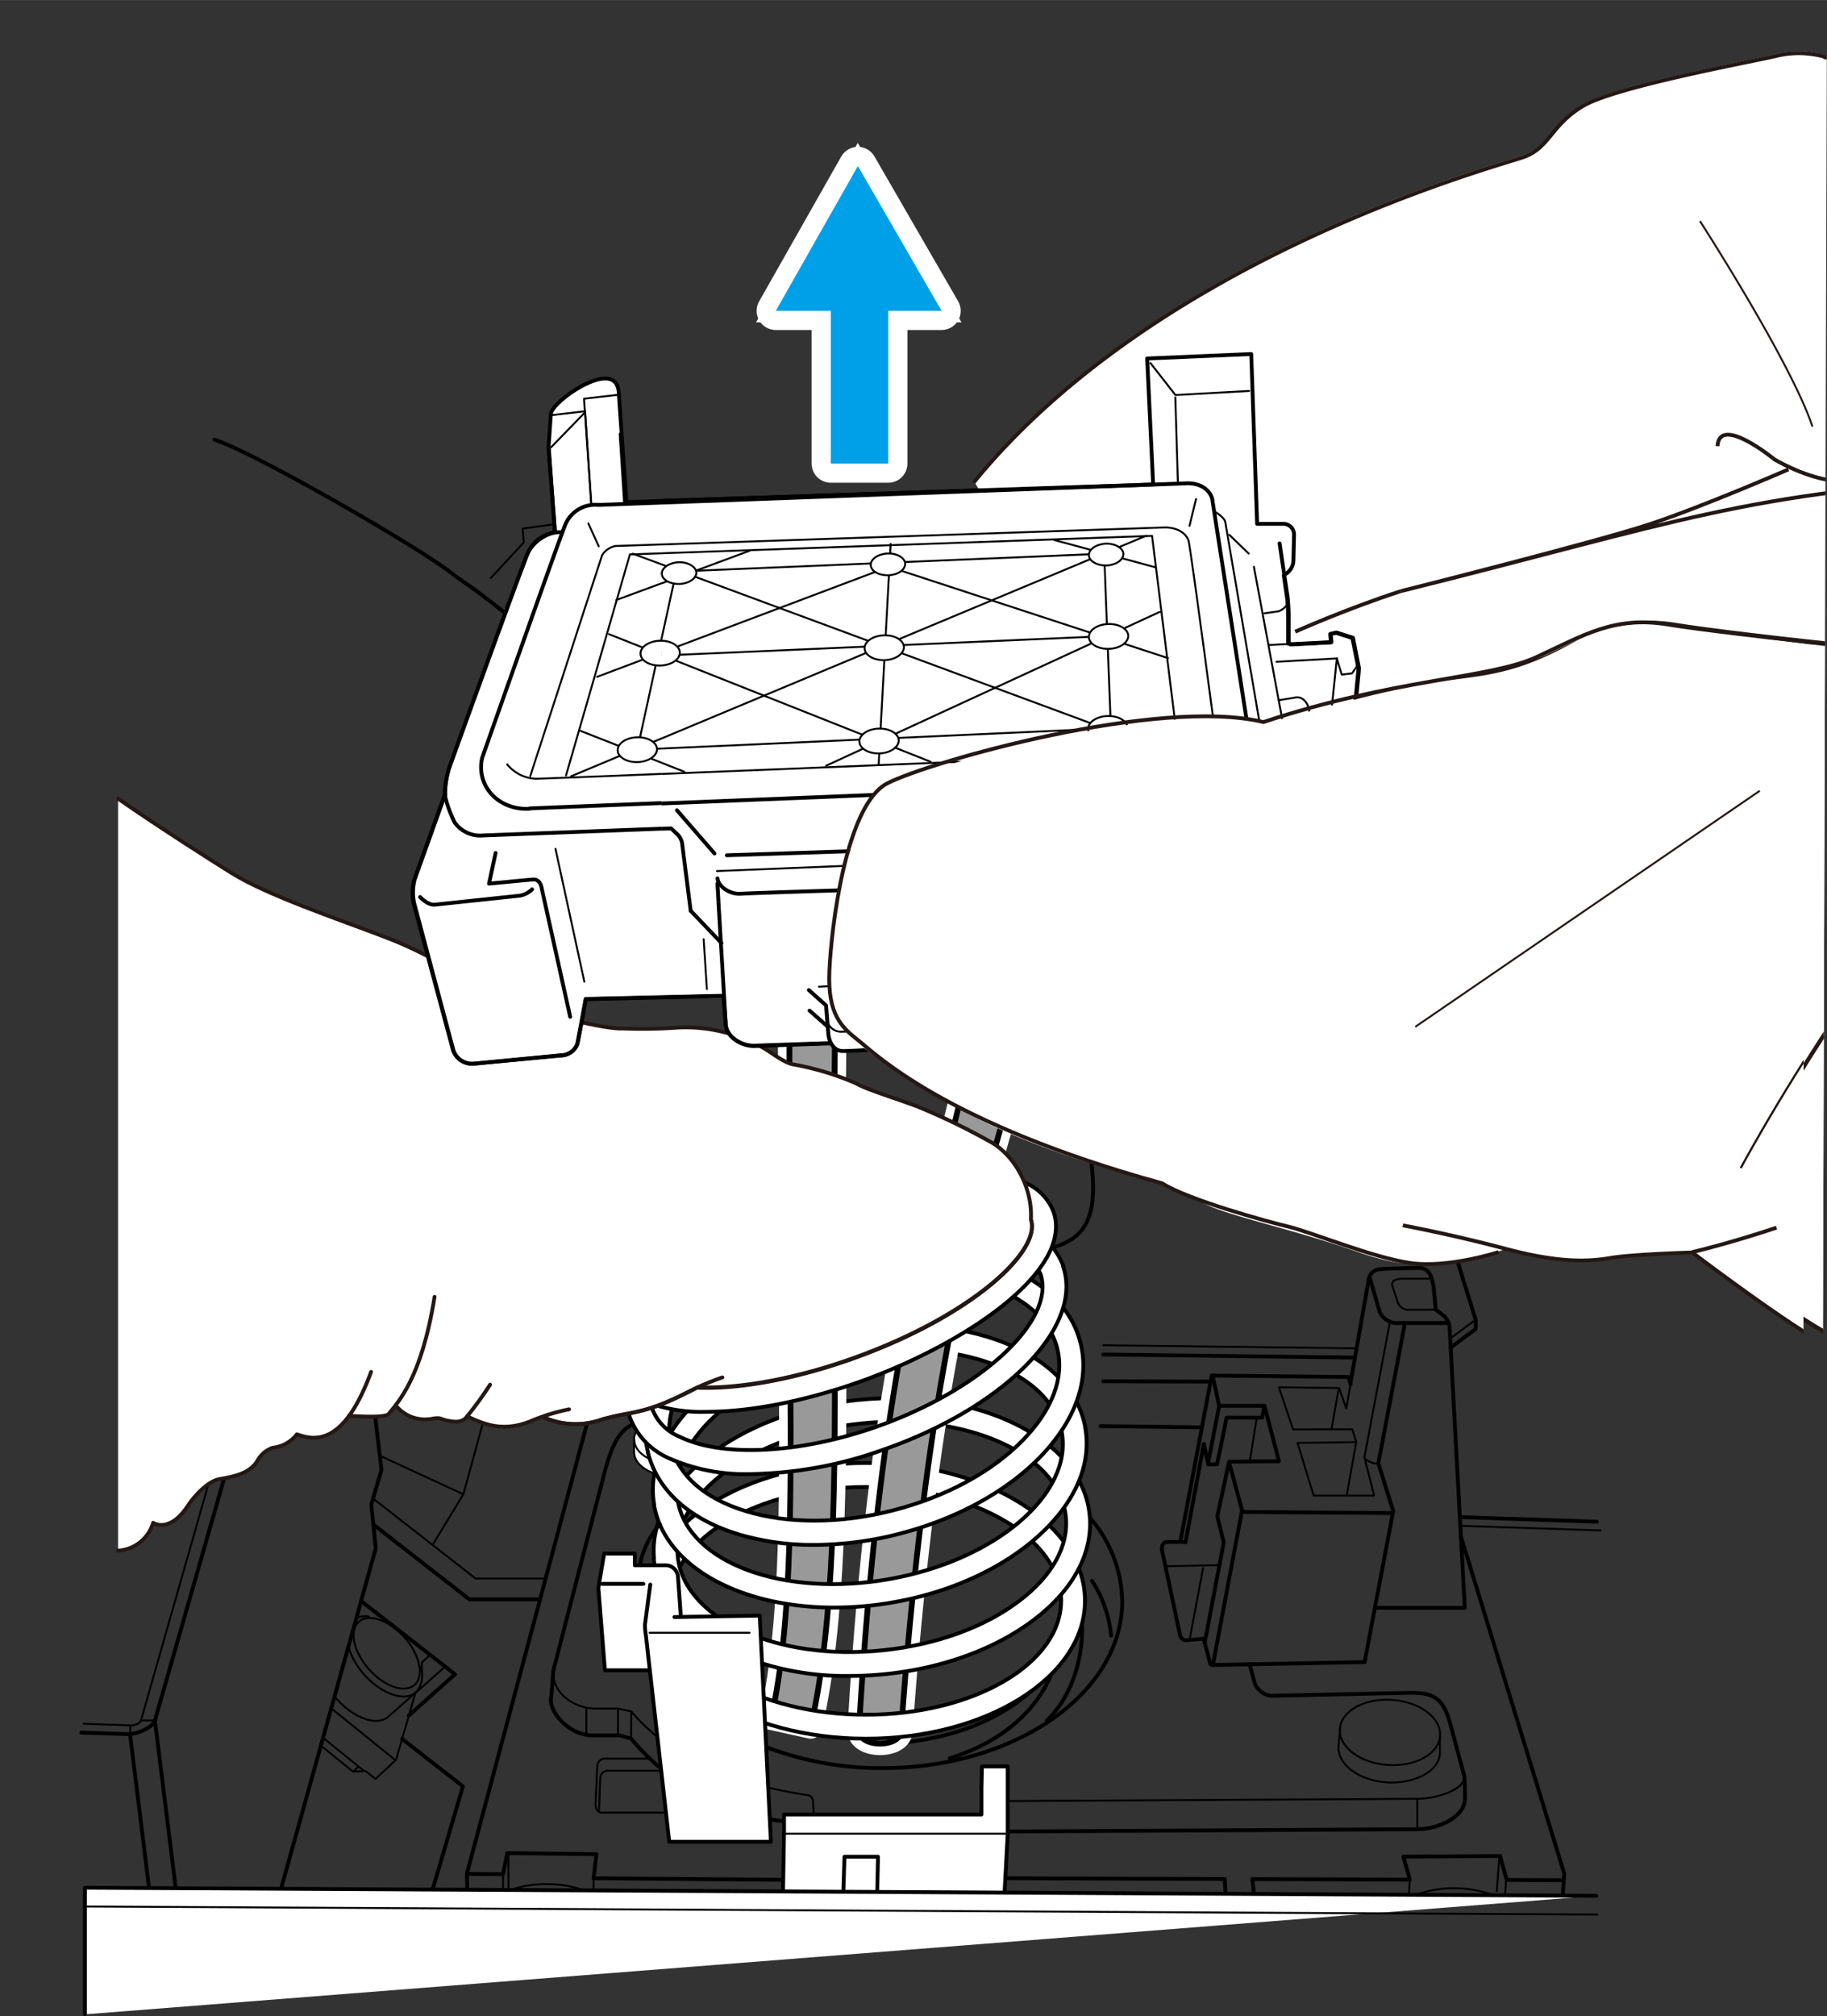 <svg xmlns="http://www.w3.org/2000/svg" xmlns:xlink="http://www.w3.org/1999/xlink" width="84.17mm" height="92.87mm" viewBox="0 0 238.59 263.24"><rect x="0" y="0" width="238.59" height="263.24" fill="#333333" stroke="none"/><defs><style>.cls-1,.cls-13,.cls-14,.cls-15,.cls-19,.cls-20,.cls-3,.cls-4,.cls-8{fill:none;}.cls-10,.cls-12,.cls-2,.cls-23,.cls-5,.cls-6,.cls-9{fill:#fff;}.cls-12,.cls-13,.cls-14,.cls-16,.cls-2,.cls-3,.cls-4,.cls-7,.cls-8{stroke:#000;}.cls-10,.cls-12,.cls-13,.cls-15,.cls-16,.cls-2,.cls-3,.cls-4,.cls-6,.cls-7,.cls-8{stroke-linecap:round;stroke-linejoin:round;}.cls-14,.cls-16,.cls-2,.cls-20,.cls-23,.cls-3{stroke-width:0.25px;}.cls-15,.cls-4{stroke-width:0.5px;}.cls-10,.cls-6,.cls-9{stroke:#fff;}.cls-6,.cls-9{stroke-width:3px;}.cls-7{fill:#999;}.cls-7,.cls-8{stroke-width:0.75px;}.cls-14,.cls-19,.cls-20,.cls-23,.cls-9{stroke-miterlimit:10;}.cls-10{stroke-width:5px;}.cls-11{fill:#00a0e9;}.cls-12,.cls-13,.cls-19{stroke-width:0.5px;}.cls-15,.cls-19,.cls-20,.cls-23{stroke:#231815;}.cls-16{fill:#ccc;}.cls-17{clip-path:url(#clip-path);}.cls-18{clip-path:url(#clip-path-2);}.cls-21{clip-path:url(#clip-path-3);}.cls-22{clip-path:url(#clip-path-4);}</style><clipPath id="clip-path"><rect class="cls-1" x="133.9" y="34.98" width="53.62" height="49.53"/></clipPath><clipPath id="clip-path-2"><polygon class="cls-1" points="237.82 249.21 0 249.21 0.77 0 238.59 0 237.82 249.21"/></clipPath><clipPath id="clip-path-3"><rect class="cls-1" x="86.38" y="40.64" width="101.62" height="77.11"/></clipPath><clipPath id="clip-path-4"><rect class="cls-1" x="106.64" y="66.06" width="128.88" height="182.3"/></clipPath></defs><g id="レイヤー_1" data-name="レイヤー 1"><path class="cls-2" d="M86.13,192.54c-1.94-.41-3.34-1.6-3.33-3l0-1.63c0-1.15,1-2.15,2.46-2.66"/><path class="cls-3" d="M85.59,190.77c-1.64-.51-2.77-1.59-2.76-2.84"/><path class="cls-4" d="M109.75,104.45a14.85,14.85,0,0,0-5.94-3.42,21.6,21.6,0,0,1-6.17-2.86c-1.76-1-13.53-7.7-17.61-9.57"/><path class="cls-4" d="M74.2,88.71s2.75,1.32,5,5.83a32,32,0,0,0,5.4,7.71"/><path class="cls-4" d="M28,57.39c5.38,1.77,26.39,13.87,31,17.45,2.64,2.06,3.51,2,14.94,12,1.55,1.36,2.23,5.31,5.68,8.55,3.22,3,5.79,1.69,9.35,5.61,2.09,2.32,10.57,10.13,11.34,10.79s7.49,4.62,10.13,8.26,8.14,10.45,9,12.1a61.34,61.34,0,0,1,5.28,13.21"/><path class="cls-4" d="M67.92,130.86A20,20,0,0,1,79.81,121a56.66,56.66,0,0,1,12.66-2.2"/><path class="cls-4" d="M136.5,163.12c4.51-1,6.72-3.2,6.17-9.91s-3.86-13.76-8-21.13-4.62-8.26-7.37-11.78-5.4-8.37-7.82-10.24-4.4-3.74-5.83-4.84-1.32-.77-4.08-.77-4.84,1-8.25.22"/><path class="cls-4" d="M115.57,115.54c2.89,1.42,8.24,4.23,9.92,6.41,1.88,2.42,5.4,4.73,9.69,11.22"/><path class="cls-4" d="M141.15,210.71c.5,2.53.13,9.49-4.43,13.92"/><path class="cls-4" d="M138.17,215.32c-.43,3.7-3.55,10.91-14.14,14.24"/><path class="cls-4" d="M113,227.77c9.8-.06,17.25-2.64,22.73-7.94"/><path class="cls-4" d="M142.6,206.38a15.75,15.75,0,0,1,2.5,7.17"/><path class="cls-5" d="M140.13,210.57a1.56,1.56,0,0,1-1.56-1.56c0-8.19-11.43-14.86-25.47-14.86S87.63,200.82,87.63,209a1.56,1.56,0,0,1-3.12,0c0-9.91,12.82-18,28.59-18s28.59,8.07,28.59,18A1.56,1.56,0,0,1,140.13,210.57Z"/><path class="cls-4" d="M84.51,209c0-9.91,12.82-18,28.59-18s28.59,8.07,28.59,18"/><path class="cls-4" d="M138.57,209c0-8.19-11.43-14.86-25.47-14.86S87.63,200.82,87.63,209"/><path class="cls-5" d="M87,205a1.56,1.56,0,0,1-1.55-1.4c-1-9.87,10.89-19.22,26.57-20.85s29.27,5.07,30.3,14.93a1.56,1.56,0,0,1-3.1.32c-.85-8.15-12.91-13.6-26.87-12.14s-24.64,9.26-23.8,17.42A1.56,1.56,0,0,1,87.13,205Z"/><path class="cls-4" d="M85.42,203.63c-1-9.87,10.89-19.22,26.57-20.85s29.27,5.07,30.3,14.93"/><path class="cls-4" d="M139.19,198c-.85-8.15-12.91-13.6-26.87-12.14s-24.64,9.26-23.8,17.42"/><path class="cls-5" d="M87,197.8a1.57,1.57,0,0,1-1.54-1.29c-1.74-9.76,9.46-20,25-22.74,7.38-1.32,14.66-.81,20.5,1.45,6.1,2.36,9.93,6.34,10.81,11.22a1.56,1.56,0,0,1-3.08.55c-.67-3.77-3.82-6.91-8.86-8.86-5.31-2-12-2.51-18.82-1.29-13.83,2.47-23.9,11-22.45,19.12a1.56,1.56,0,0,1-1.27,1.81Z"/><path class="cls-4" d="M85.44,196.51c-1.74-9.76,9.46-20,25-22.74,7.38-1.32,14.66-.81,20.5,1.45,6.1,2.36,9.93,6.34,10.81,11.22"/><path class="cls-4" d="M138.65,187c-.67-3.77-3.82-6.91-8.86-8.86-5.31-2-12-2.51-18.82-1.29-13.83,2.47-23.9,11-22.45,19.12"/><path class="cls-5" d="M86.15,190.86a1.57,1.57,0,0,1-1.51-1.17c-1.25-4.89.63-10.2,5.29-15,4.46-4.56,11-8.11,18.4-10s14.85-1.91,20.94,0c6.37,1.94,10.57,5.7,11.82,10.58a1.56,1.56,0,0,1-3,.78c-1-3.79-4.41-6.77-9.7-8.38-5.55-1.69-12.4-1.66-19.26.1s-12.88,5-16.94,9.15c-3.87,4-5.46,8.22-4.49,12a1.56,1.56,0,0,1-1.13,1.9A1.74,1.74,0,0,1,86.15,190.86Z"/><path class="cls-4" d="M84.64,189.69c-1.25-4.89.63-10.2,5.29-15,4.46-4.56,11-8.11,18.4-10s14.85-1.91,20.94,0c6.37,1.94,10.57,5.7,11.82,10.58"/><path class="cls-4" d="M138.06,176c-1-3.79-4.41-6.77-9.7-8.38-5.55-1.69-12.4-1.66-19.26.1s-12.88,5-16.94,9.15c-3.87,4-5.46,8.22-4.49,12"/><path class="cls-5" d="M83.72,186.07A1.56,1.56,0,0,1,82.24,185c-2.67-7.9,7.66-18.41,23.52-23.91,10.89-3.79,21.6-4.22,28-1.11a9.56,9.56,0,0,1,5.13,5.38,1.56,1.56,0,0,1-3,1,6.41,6.41,0,0,0-3.55-3.58c-5.53-2.71-15.56-2.22-25.54,1.25C93,168.82,83.15,178,85.2,184a1.57,1.57,0,0,1-1,2A1.49,1.49,0,0,1,83.72,186.07Z"/><path class="cls-4" d="M82.24,185c-2.67-7.9,7.66-18.41,23.52-23.91,10.89-3.79,21.6-4.22,28-1.11a9.56,9.56,0,0,1,5.13,5.38"/><path class="cls-4" d="M135.88,166.37a6.41,6.41,0,0,0-3.55-3.58c-5.53-2.71-15.56-2.22-25.54,1.25C93,168.82,83.15,178,85.2,184"/><path class="cls-5" d="M81.67,180.1a1.55,1.55,0,0,1-1.46-1c-2.69-7.45,10.63-16.87,24.52-21.94,11.91-4.35,23.33-5.42,29.1-2.73a6.75,6.75,0,0,1,3.72,3.73,1.56,1.56,0,0,1-2.94,1.06,3.74,3.74,0,0,0-2.1-2c-5-2.33-15.71-1.19-26.71,2.83C90.63,165.6,81.68,174,83.14,178a1.57,1.57,0,0,1-.94,2A1.6,1.6,0,0,1,81.67,180.1Z"/><path class="cls-4" d="M80.21,179.07c-2.69-7.45,10.63-16.87,24.52-21.94,11.91-4.35,23.33-5.42,29.1-2.73a6.75,6.75,0,0,1,3.72,3.73"/><path class="cls-4" d="M134.61,159.19a3.74,3.74,0,0,0-2.1-2c-5-2.33-15.71-1.19-26.71,2.83C90.63,165.6,81.68,174,83.14,178"/><path class="cls-6" d="M139.26,117.21l-1.76,7.6a22.07,22.07,0,0,0-1.32,3.41c-.22,1.1-2.2,7.48-6.06,21s-9.35,33.69-12.43,76.61c.11,2.42-5.64,2.42-5.51,0,2.79-49.34,10.35-70.44,12.22-78.15s5.53-21.65,5.53-21.65a39.09,39.09,0,0,1,.75-4.43c.44-1.65,1.87-6.5,1.87-6.5C132.67,114.67,139.32,116.55,139.26,117.21Z"/><path class="cls-6" d="M102.86,111.19c0-.38,1.56-.67,3.48-.64s3.46.35,3.46.73-.12,1.31-.19,7.71l-.39,3.15c-.08,6.11-.29,15.43-.29,31.3,0,6,0,11.6.06,16.88.15,23.93,0,41.23-3.11,55.18l-5.17-1.14c2.94-13.37,2.59-30.42,2.45-54,0-5.28-.07-10.9-.07-16.9,0-16,0-25.32.06-31.43l-.45-3.07c.07-6.39.15-7.59.16-7.75"/><path class="cls-7" d="M139.26,117.21l-1.76,7.6a22.07,22.07,0,0,0-1.32,3.41c-.22,1.1-2.2,7.48-6.06,21s-9.35,33.69-12.43,76.61c.11,2.42-5.64,2.42-5.51,0,2.79-49.34,10.35-70.44,12.22-78.15s5.53-21.65,5.53-21.65a39.09,39.09,0,0,1,.75-4.43c.44-1.65,1.87-6.5,1.87-6.5C132.67,114.67,139.32,116.55,139.26,117.21Z"/><path class="cls-7" d="M102.86,111.19c0-.38,1.56-.67,3.48-.64s3.46.35,3.46.73-.12,1.31-.19,7.71l-.39,3.15c-.08,6.11-.29,15.43-.29,31.3,0,6,0,11.6.06,16.88.15,23.93,0,41.23-3.11,55.18l-5.17-1.14c2.94-13.37,2.59-30.42,2.45-54,0-5.28-.07-10.9-.07-16.9,0-16,0-25.32.06-31.43l-.45-3.07c.07-6.39.15-7.59.16-7.75"/><path class="cls-8" d="M109,111.27c0,.29-1.17.5-2.6.48s-2.6-.26-2.6-.54"/><path class="cls-5" d="M138.57,209c0,8.2-11.43,14.87-25.47,14.87S87.63,217.21,87.63,209H84.51c0,9.92,12.82,18,28.59,18s28.59-8.07,28.59-18Z"/><path class="cls-4" d="M87.63,209c0,8.2,11.43,14.87,25.47,14.87s25.47-6.67,25.47-14.87"/><path class="cls-5" d="M88.52,203.3c.4,3.81,3.31,7.18,8.2,9.49,5.14,2.44,11.78,3.39,18.67,2.66s13.2-3,17.73-6.45c4.31-3.27,6.46-7.17,6.07-11l3.1-.32c.51,4.93-2.07,9.82-7.28,13.77-5,3.79-11.83,6.3-19.29,7.08-1.61.16-3.21.25-4.78.25a36.72,36.72,0,0,1-15.56-3.2c-5.91-2.8-9.45-7.05-10-12"/><path class="cls-4" d="M88.52,203.3c.4,3.81,3.31,7.18,8.2,9.49,5.14,2.44,11.78,3.39,18.67,2.66s13.2-3,17.73-6.45c4.31-3.27,6.46-7.17,6.07-11"/><path class="cls-4" d="M142.29,197.71c.51,4.93-2.07,9.82-7.28,13.77-5,3.79-11.83,6.3-19.29,7.08-1.61.16-3.21.25-4.78.25a36.72,36.72,0,0,1-15.56-3.2c-5.91-2.8-9.45-7.05-10-12"/><path class="cls-5" d="M88.52,196c1.44,8.07,13.86,12.62,27.69,10.15S140.1,195.05,138.66,187l3.07-.55c1.75,9.75-9.46,20-25,22.74a44.18,44.18,0,0,1-7.81.7c-12.17,0-22.06-5.28-23.51-13.37"/><path class="cls-4" d="M88.52,196c1.44,8.07,13.86,12.62,27.69,10.15S140.1,195.05,138.66,187"/><path class="cls-4" d="M141.73,186.44c1.75,9.75-9.46,20-25,22.74a44.18,44.18,0,0,1-7.81.7c-12.17,0-22.06-5.28-23.51-13.37"/><path class="cls-5" d="M87.67,188.91c1,3.79,4.41,6.76,9.69,8.37,5.56,1.7,12.41,1.67,19.27-.09s12.88-5,16.94-9.16c3.86-3.95,5.46-8.21,4.49-12l3-.78c1.25,4.89-.63,10.2-5.29,15-4.46,4.55-11,8.1-18.4,10a44.76,44.76,0,0,1-11.07,1.44,34,34,0,0,1-9.88-1.38c-6.37-1.94-10.56-5.7-11.81-10.59"/><path class="cls-4" d="M87.67,188.91c1,3.79,4.41,6.76,9.69,8.37,5.56,1.7,12.41,1.67,19.27-.09s12.88-5,16.94-9.16c3.86-3.95,5.46-8.21,4.49-12"/><path class="cls-4" d="M141.09,175.26c1.25,4.89-.63,10.2-5.29,15-4.46,4.55-11,8.1-18.4,10a44.76,44.76,0,0,1-11.07,1.44,34,34,0,0,1-9.88-1.38c-6.37-1.94-10.56-5.7-11.81-10.59"/><path class="cls-5" d="M138.84,165.37l-3,1c2.05,6-7.84,15.19-21.58,20-10,3.47-20,4-25.56,1.24A6.38,6.38,0,0,1,85.2,184l-3,1a9.52,9.52,0,0,0,5.13,5.38,24.63,24.63,0,0,0,10.68,2.06,53.55,53.55,0,0,0,17.27-3.17C131.18,183.77,141.51,173.27,138.84,165.37Z"/><path class="cls-4" d="M138.84,165.37c2.67,7.9-7.66,18.4-23.52,23.91a53.55,53.55,0,0,1-17.27,3.17,24.63,24.63,0,0,1-10.68-2.06A9.52,9.52,0,0,1,82.24,185"/><path class="cls-4" d="M85.2,184a6.38,6.38,0,0,0,3.54,3.57c5.54,2.72,15.57,2.23,25.56-1.24,13.74-4.78,23.63-13.92,21.58-20"/><path class="cls-5" d="M137.55,158.13l-2.94,1.06c1.46,4.05-7.49,12.41-22.66,17.95-11,4-21.73,5.16-26.71,2.83a3.74,3.74,0,0,1-2.1-2l-2.94,1.06a6.75,6.75,0,0,0,3.72,3.73,20.21,20.21,0,0,0,8.38,1.47c5.84,0,13.18-1.44,20.72-4.19C126.92,175,140.24,165.58,137.55,158.13Z"/><path class="cls-4" d="M83.14,178a3.74,3.74,0,0,0,2.1,2c5,2.33,15.72,1.19,26.71-2.83,15.17-5.54,24.12-13.9,22.66-17.95"/><path class="cls-4" d="M137.55,158.13c2.69,7.45-10.63,16.87-24.53,22-7.54,2.75-14.88,4.19-20.72,4.19a20.21,20.21,0,0,1-8.38-1.47,6.75,6.75,0,0,1-3.72-3.73"/><path class="cls-4" d="M141.69,209c0,9.92-12.83,18-28.59,18s-28.59-8.07-28.59-18"/><polygon class="cls-9" points="116 40.58 116 60.52 108.49 60.52 108.49 40.58 101.31 40.58 112.03 21.67 122.96 40.58 116 40.58"/><polygon class="cls-10" points="116 40.58 116 60.52 108.49 60.52 108.49 40.58 101.31 40.58 112.03 21.67 122.96 40.58 116 40.58"/><polygon class="cls-11" points="116 40.58 116 60.52 108.49 60.52 108.49 40.58 101.31 40.58 112.03 21.67 122.96 40.58 116 40.58"/><polyline class="cls-3" points="72.71 68.4 68.24 69.01 68.41 70.8 64.11 75.45"/><path class="cls-12" d="M88.92,211.12l-.38-5.24A1.63,1.63,0,0,0,87,204.36h-4.1v-1.53h-4l-.76,4.48L79,218.07h5.62"/><line class="cls-13" x1="84.02" y1="206.79" x2="78.64" y2="206.79"/><path class="cls-3" d="M100.69,237.36a3.78,3.78,0,0,0,1.38.38"/><path class="cls-3" d="M187.28,171a4.25,4.25,0,0,0-.69,0h-2.47a1.51,1.51,0,0,1-1.66-1.21s-.49-1.42-.63-1.91c-.19-.65.39-.94,1.48-.94h3.25"/><path class="cls-13" d="M179.83,209.91h11.46l-2-36.77a2.89,2.89,0,0,0-.63-1.27l-1-.76-.22-.14"/><path class="cls-13" d="M178.86,166.73l1.32,4.57a2.55,2.55,0,0,0,2.54,1.43h6.48"/><polyline class="cls-13" points="158.39 179.74 159.17 183.38 159.22 183.54 165.13 183.54 167.02 190.78 160.51 190.83 158.97 197.97 159.81 201.38 157.32 214.51"/><line class="cls-3" x1="164.11" y1="185.19" x2="163.24" y2="190.62"/><path class="cls-13" d="M154.14,201.27l4.1-21.68,17.84.19.29.93,0-.22,2.37-13.44a1.55,1.55,0,0,1,1.52-1.34c.59-.12,5-.17,5-.17a1.72,1.72,0,0,1,1.15.38,2.37,2.37,0,0,1,.52.91,8.61,8.61,0,0,1,.29,1.23l.28,2.91"/><line class="cls-13" x1="160.55" y1="191.05" x2="162.2" y2="197.19"/><polyline class="cls-13" points="158.39 217.41 162.2 197.19 162.44 197.4 181.64 197.54"/><line class="cls-3" x1="178.18" y1="190.26" x2="181.48" y2="172.75"/><path class="cls-13" d="M190.79,200.63l13.49,44c0,.06-.21,3-.21,3"/><line class="cls-3" x1="110.13" y1="252.99" x2="114.26" y2="252.99"/><line class="cls-13" x1="196.86" y1="245.45" x2="204.16" y2="245.48"/><line class="cls-13" x1="157.93" y1="180.38" x2="144.08" y2="180.34"/><path class="cls-3" d="M86.89,236.65H78.5c-.34,0-.73-.42-.73-1.06l.23-5.1s.13-.83.89-.89h6"/><path class="cls-13" d="M142.37,198.19a17,17,0,0,1,4.18,10.88c0,12-14,21.77-31.29,21.77a42.36,42.36,0,0,1-15.21-2.74"/><polyline class="cls-13" points="157.75 191.17 158.94 191.17 160.19 185.08 164.83 185.09 165.13 183.54"/><polyline class="cls-13" points="154.82 201.36 157.21 188.52 157.76 191.05 159.22 183.54"/><line class="cls-3" x1="152.31" y1="204.48" x2="158.93" y2="204.35"/><line class="cls-3" x1="157.11" y1="204.73" x2="155.34" y2="214.14"/><polyline class="cls-3" points="178.18 190.26 179.45 195.26 171.55 195.26 169.45 188.39 177.12 188.28 176.59 186.61 168.86 186.62 167.02 181.12 174.88 181.22 175.81 183.9 175.81 183.9 176.41 180.49"/><path class="cls-3" d="M180,191.05c-.35.19-1.84-.4-1.84-.79"/><path class="cls-13" d="M183.39,173.14,180,191.05l1.94,6.23L178.21,217l-19.82.38-.32-.09-.89-3.34-2.1.18c-.69.1-1-.39-1.05-1l-2.28-10.72c-.05-.32,0-1,.56-1.09h2.51"/><line class="cls-3" x1="173.91" y1="186.43" x2="174.79" y2="181.47"/><line class="cls-3" x1="175.87" y1="195.26" x2="177.1" y2="188.31"/><line class="cls-3" x1="196.7" y1="245.22" x2="196.57" y2="247.18"/><polyline class="cls-13" points="184.11 245.41 183.28 242.4 195.9 242.32 196.7 245.22"/><line class="cls-3" x1="184" y1="247.16" x2="184.11" y2="245.41"/><line class="cls-3" x1="65.69" y1="244.82" x2="65.69" y2="246.57"/><polyline class="cls-13" points="61.01 244.65 65.69 244.69 66.25 241.94 77.89 242.08 77.52 245.22 102.27 245.43"/><line class="cls-3" x1="77.51" y1="246.71" x2="77.51" y2="245.22"/><path class="cls-14" d="M65.33,247.29A14,14,0,0,1,71.87,246a12.65,12.65,0,0,1,8.75,3.6"/><path class="cls-14" d="M184.54,247.54a14,14,0,0,1,5.91-1,14.81,14.81,0,0,1,4.51.87"/><line class="cls-3" x1="66.4" y1="241.97" x2="66.4" y2="246.71"/><line class="cls-3" x1="195.8" y1="242.4" x2="195.47" y2="246.9"/><path class="cls-13" d="M16.33,141.33H40.94c.92,0,3,1.35,3.17,2.56l5.71,48-1.33,4.53.58,5.73L36,249.12"/><path class="cls-13" d="M40.28,157.24v.69l-.87,2.88-.07-3L20.23,224.62c-.27.95-2.41,1.79-3.36,1.79l-6.26-.21"/><path class="cls-3" d="M16.33,154.62l20.8.24c.81,0,3.15,1.82,3.15,2.38"/><path class="cls-3" d="M10.93,225.05l6.27.22c.38,0,1.09-.28,1.21-.65l19.06-66.78h.94v-.62c0-.25-1-.83-1.28-.84l-19.07-.1"/><line class="cls-3" x1="20.23" y1="224.62" x2="18.41" y2="224.62"/><line class="cls-13" x1="23.06" y1="247.43" x2="20.23" y2="224.62"/><line class="cls-3" x1="16.98" y1="226.41" x2="17.04" y2="225.26"/><line class="cls-13" x1="19.75" y1="248.78" x2="16.98" y2="226.41"/><line class="cls-13" x1="44.09" y1="144.07" x2="40.28" y2="157.6"/><ellipse class="cls-3" cx="50.5" cy="215.85" rx="3.12" ry="5.5" transform="translate(-130.17 87.4) rotate(-41.42)"/><path class="cls-3" d="M54.91,217.59a3.25,3.25,0,0,1-.59,3.35c-1.47,1.29-4.5.24-6.79-2.34a9.69,9.69,0,0,1-2-3.51"/><path class="cls-3" d="M46.63,211.21a3,3,0,0,1,1.49-.17"/><path class="cls-3" d="M43.75,221.57a1.71,1.71,0,0,0,.18.2c2.28,2.59,5.32,3.64,6.79,2.35l3.6-3.18"/><polyline class="cls-3" points="54.19 221.22 51.72 229.76 49.04 232.25 47.73 231.23 46.09 231.29 41.91 227.91"/><line class="cls-3" x1="51.56" y1="229.75" x2="43.34" y2="223.1"/><line class="cls-3" x1="47.45" y1="231.14" x2="42.26" y2="226.94"/><line class="cls-3" x1="46.73" y1="230.71" x2="46.17" y2="231.27"/><polyline class="cls-13" points="70.53 208.81 61.29 208.81 48.75 199.03"/><polyline class="cls-3" points="70.93 206.09 62.11 206.09 48.75 195.67"/><polyline class="cls-13" points="53.39 223.98 59.42 218.59 47.16 209.03"/><line class="cls-3" x1="54.32" y1="220.98" x2="58.13" y2="217.58"/><polyline class="cls-3" points="56.18 216.06 55.1 217.03 55.1 218.13"/><polyline class="cls-13" points="56.53 246.57 60.45 233.23 52.51 227.03"/><polyline class="cls-3" points="65.77 175.89 60.51 195.09 56.49 201.71"/><line class="cls-3" x1="60.51" y1="195.09" x2="49.6" y2="190.05"/><line class="cls-3" x1="51.42" y1="168.53" x2="48.37" y2="179.65"/><path class="cls-3" d="M52.71,169.11l-1.29-.58c-.26-4.23-3-12.47-6.34-16.45"/><line class="cls-13" x1="190.72" y1="198.07" x2="208.54" y2="198.67"/><line class="cls-3" x1="190.72" y1="199.21" x2="209.03" y2="199.81"/><polyline class="cls-13" points="189.47 175.91 192.71 173.51 192.71 172.29"/><line class="cls-13" x1="144.08" y1="176.84" x2="176.98" y2="177.24"/><line class="cls-13" x1="192.71" y1="172.29" x2="187.51" y2="155.6"/><line class="cls-3" x1="189.47" y1="174.7" x2="192.71" y2="172.29"/><line class="cls-3" x1="144.08" y1="175.63" x2="176.98" y2="176.03"/><polyline class="cls-3" points="52.81 173.39 55.05 174.54 83.08 174.88"/><polyline class="cls-13" points="53.33 171.12 52.71 173.33 52.71 174.55 55.05 175.75 83.08 176.1"/><path class="cls-3" d="M78.24,236.4l.15-4.34a1,1,0,0,1,.88-.88h7"/><line class="cls-3" x1="145.43" y1="66.96" x2="146.05" y2="78.23"/><path class="cls-13" d="M155.65,66.6l.9,16.78,3.53-.09a1.39,1.39,0,0,1,1.33,1.33v3.43a2.15,2.15,0,0,1-1,1.81"/><line class="cls-13" x1="142.84" y1="78.33" x2="142.08" y2="67.51"/><line class="cls-3" x1="38.41" y1="157.84" x2="39.34" y2="157.84"/><polyline class="cls-3" points="37.13 156.38 37.13 154.86 40.94 141.33"/><line class="cls-3" x1="38.41" y1="157.22" x2="40.28" y2="157.22"/><line class="cls-3" x1="40.28" y1="157.93" x2="39.43" y2="157.93"/><polyline class="cls-13" points="86.42 182.84 82 182.75 82.61 179.71 82.59 179.59 78.33 179.59 60.98 244.59 61.02 246.71"/><line class="cls-3" x1="55.02" y1="174.55" x2="55.02" y2="175.68"/><path class="cls-13" d="M83.59,204.19A11.43,11.43,0,0,1,86.18,199"/><path class="cls-5" d="M134.63,159.26c.24-4.34-2.3-8.69-5.62-10.35a85.59,85.59,0,0,0-9.13-4.4c-3.52-1.32-6.61-2.2-8.15-3.08a37.21,37.21,0,0,0-8-2.42c-1.54-.22-3.41-2-4.74-2.53a20.38,20.38,0,0,0-10.34-2.31,65.59,65.59,0,0,1-7.71.11c-3-.11-10.78-2.1-15.19-4.08s-8.69-5.28-15.3-7.81S34.9,116.88,30.28,114c-2.14-1.32-9.52-6.1-14.86-9.73v98.16A5.09,5.09,0,0,0,20,198.81s2.2,1.54,4.74-2.53c0,0,2-2.86,4-3.19s3.85-.77,4.84-2.31a3.71,3.71,0,0,1,2-1.76,4.61,4.61,0,0,0,3.19-1.76c1.77.64,4.25,1.1,6.82-2.43h0s4.71.36,5.17-.23c.25-.32.59-.71,1-1.22l.14.31a4.91,4.91,0,0,0,4.51,1.54c1.21-.22,1,0,2,.22s2,.33,2.64-.55c2.53,1.21,4.84,2,8.25.66.62-.24,1.16-.43,1.67-.6V185a10.22,10.22,0,0,0,7.7.33c3.08-.88,4-.66,7.16-1.76a51,51,0,0,0,5.36-2.45c5.56.21,13.13-1.18,20.83-4C127,171.63,136,163.33,134.63,159.26Z"/><path class="cls-15" d="M45.58,184.84s4.71.36,5.17-.23c1.21-1.54,4.29-4.62,6-15.3"/><path class="cls-15" d="M15.42,202.45A5.09,5.09,0,0,0,20,198.81s2.2,1.54,4.74-2.53c0,0,2-2.86,4-3.19s3.85-.77,4.84-2.31a3.71,3.71,0,0,1,2-1.76,4.61,4.61,0,0,0,3.19-1.76c2.42.88,6.17,1.43,9.69-8.15"/><path class="cls-15" d="M70.9,185a10.22,10.22,0,0,0,7.7.33c3.08-.88,4-.66,7.16-1.76s4.18-2.2,8.58-3.74"/><path class="cls-15" d="M51.86,183.7a4.91,4.91,0,0,0,4.51,1.54c1.21-.22,1,0,2,.22s2,.33,2.64-.55A48,48,0,0,0,64,180.78"/><path class="cls-15" d="M61,184.91c2.53,1.21,4.84,2,8.25.66A25.56,25.56,0,0,1,74.31,184"/><path class="cls-15" d="M80.91,134.28c-3-.11-10.78-2.1-15.19-4.08s-8.69-5.28-15.3-7.81S34.9,116.88,30.28,114c-2.31-1.43-9.5-6-14.86-9.73"/><path class="cls-15" d="M70.9,185a10.22,10.22,0,0,0,7.7.33c3.08-.88,4-.66,7.16-1.76a51,51,0,0,0,5.36-2.45c5.56.21,13.13-1.18,20.83-4,15.09-5.51,24-13.81,22.68-17.88.24-4.34-2.3-8.69-5.62-10.35a85.59,85.59,0,0,0-9.13-4.4c-3.52-1.32-6.61-2.2-8.15-3.08a37.21,37.21,0,0,0-8-2.42c-1.54-.22-3.41-2-4.74-2.53a20.38,20.38,0,0,0-10.34-2.31,65.59,65.59,0,0,1-7.71.11"/><path class="cls-13" d="M82.47,186.06c-1.63.82-2.57,2.64-3.5,6.08l-6.74,26.09c-.09,2-.28,3.62-.28,3.62-.12,1.84,2.49,4.77,5.51,4.72l3.44,0,1.52.42a30.51,30.51,0,0,0,23.24,11h0c.42,0,1.12.27,1.1.95l-.16,4.6a1.11,1.11,0,0,0,1.21,1.2h19.68a1,1,0,0,0,1-1l0-3.61a1,1,0,0,1,1-1l55.59-.31c2.75,0,6.23-1.59,6.23-4,0-.63,0-2.7-.08-2.92l-1.85-6.89c-.95-3.42-2.28-4-5.13-4l-18.22.39a2.62,2.62,0,0,1-2.15-1.58l-.7-2.53"/><line class="cls-13" x1="156.96" y1="186.35" x2="143.71" y2="186.19"/><line class="cls-3" x1="185.08" y1="234.88" x2="185.08" y2="238.83"/><line class="cls-3" x1="76.57" y1="223.1" x2="76.57" y2="226.47"/><line class="cls-3" x1="80.71" y1="223.07" x2="80.71" y2="226.47"/><line class="cls-3" x1="82.44" y1="223.45" x2="82.42" y2="227.03"/><ellipse class="cls-3" cx="181.51" cy="226.16" rx="4.26" ry="6.56" transform="translate(-56.84 391.35) rotate(-85.97)"/><path class="cls-3" d="M175,225.7,174.8,228c-.17,2.34,2.63,4.45,6.24,4.7s6.85-1.4,7-3.75v-2.28"/><path class="cls-3" d="M72.24,218.38c0,2.84,2.86,4.66,5.49,4.69h3l1.73.38c5,6,13.1,9.46,23.15,10.94h0a.84.84,0,0,1,.57.82l.18,4.41a1.12,1.12,0,0,0,1.22,1.2h19.62a1,1,0,0,0,1-1.05l0-3.61a1,1,0,0,1,1-1h0l55.8-.31c2.73,0,6.37-1.27,6.16-2.84"/><polyline class="cls-12" points="102.18 251.46 102.39 239.13 102.39 236.9 128.17 236.9 128.17 236.79 128.17 233.41 128.23 230.62 131.6 230.62 131.6 239.41 131.09 248.81"/><polyline class="cls-12" points="114.46 251.43 114.66 242.41 110.28 242.41 110 251.52"/><line class="cls-12" x1="127.91" y1="249" x2="127.91" y2="252.99"/><line class="cls-3" x1="102.56" y1="239.41" x2="131.33" y2="239.41"/><polyline class="cls-13" points="131.6 245.22 159.93 245.32 160.05 247.36 163.77 247.36 163.54 245.33 183.97 245.41"/><polyline class="cls-12" points="11.09 262.99 11.09 246.46 208.47 247.51"/><line class="cls-3" x1="11.23" y1="248.91" x2="208.61" y2="249.96"/><path class="cls-12" d="M84.92,206.88l-.7,5.26c0,.69.13,1.39.13,1.39l3.05,26.93h13.27l-1.46-29.53-11.14.19"/><line class="cls-3" x1="84.83" y1="213.17" x2="97.88" y2="213.17"/><path class="cls-12" d="M81.81,65.55l68.76-2.3,0-.25-.77-16.2,13.6-.58.76,22.17h3.53a1.38,1.38,0,0,1,1.3,1.37l-.09,3.42A2.17,2.17,0,0,1,167.78,75l-.14.11.45,2.94c.15,1.72.13,2.48.13,2.48v3.45l.4.11,5.18-.27-.1-1.09.77-.17,2.14.69.79,4L176,101.81l.94,3.39-1.19,7-3-.14-1.12-3.65h-.31l-.88,12.34a4,4,0,0,1-.33,1.42L169,123.49h0c-.05.93-.08,1.57-.1,1.81-.14,1.71-2.24,5.86-8.62,5.7l-14.29-.07a7.55,7.55,0,0,0-3.74,1l-3.11,2.21a5.38,5.38,0,0,1-3.45,1.15l-37.2,1.28c-1.71,0-3.78-1.24-3.73-3.05L94.48,130l-18,.42s-.89,4.93-1.1,5.88a2.31,2.31,0,0,1-2.13,1.47L62,138.86a2.61,2.61,0,0,1-2.82-1.69L54,117.89a7,7,0,0,1,.08-3l4-11.14,0-.19a14.3,14.3,0,0,1,.58-3.32S68.35,73.27,69,72.05a5.29,5.29,0,0,1,3.44-2.53v-.31l-.79-11c0,.14.29-4.18.29-4.18.16-1.67,8.44-7.44,8.85-2.91Z"/><line class="cls-3" x1="76.4" y1="53.65" x2="77.21" y2="65.65"/><polyline class="cls-2" points="150.24 47.4 153.49 51.56 163.11 51.04"/><path class="cls-3" d="M66.24,99.8A5.08,5.08,0,0,0,70,101.67c1.65,0,87.87-3.55,87.87-3.55a8.27,8.27,0,0,0,3.46-1.06"/><path class="cls-3" d="M69.25,101.31l9.38-28.83a2.68,2.68,0,0,1,1.75-1.2c.47,0,71.71-2.43,71.71-2.43,1.91.05,2.84.93,3.1,1.7S159,98.09,159,98.09"/><line class="cls-3" x1="76.83" y1="68.33" x2="78.19" y2="71.32"/><line class="cls-3" x1="155.34" y1="68.65" x2="156.19" y2="65.14"/><polyline class="cls-3" points="73.92 101.23 82.26 72.38 150.44 69.96 153.94 98.25"/><polygon class="cls-3" points="83.23 97.87 88.3 74.62 144.19 72.28 145.06 95.07 83.23 97.87"/><line class="cls-3" x1="74.59" y1="101.34" x2="149.68" y2="69.94"/><line class="cls-3" x1="82.64" y1="72.29" x2="152.7" y2="98.22"/><line class="cls-3" x1="80.49" y1="78.33" x2="97.9" y2="71.9"/><line class="cls-3" x1="116.39" y1="74.09" x2="152.53" y2="85.92"/><line class="cls-3" x1="115.66" y1="74.15" x2="77.96" y2="88.37"/><line class="cls-3" x1="79.52" y1="82.79" x2="121.51" y2="99.45"/><line class="cls-3" x1="85.74" y1="85.61" x2="144.41" y2="83.05"/><line class="cls-3" x1="151.44" y1="79.89" x2="107.88" y2="99.97"/><line class="cls-3" x1="75.69" y1="95.37" x2="89.37" y2="100.75"/><line class="cls-3" x1="114.74" y1="99.76" x2="116.31" y2="71.02"/><line class="cls-3" x1="137.66" y1="70.5" x2="150.92" y2="74.07"/><line class="cls-3" x1="160.55" y1="69.82" x2="163.06" y2="72.27"/><path class="cls-3" d="M167,91.42l2-.33c1.25-.35,1.79,1,1.79,1l1.31,4.79c0,.76,0,1.72,0,1.72l-.68,9.53"/><path class="cls-3" d="M163.75,74,168,96.88a4,4,0,0,1-.44,2.27L166,100.83"/><path class="cls-3" d="M165.12,80.07,167,79.8a2.58,2.58,0,0,0,1-.74"/><path class="cls-13" d="M167.1,70.94,168.16,78c.15,1.71.13,2.48.13,2.48v3.44l.4.11,5.18-.27-.1-1.09.77-.17,2.14.69.79,4-1.37,14.64.93,3.39-1.19,7-3-.14-1.12-3.64-.3,0-.89,12.34a4.12,4.12,0,0,1-.32,1.42L169,123.49"/><line class="cls-3" x1="165.77" y1="84.2" x2="168.68" y2="84.05"/><line class="cls-3" x1="174.57" y1="85.95" x2="173.15" y2="99.89"/><line class="cls-3" x1="166.68" y1="86.4" x2="174.57" y2="85.95"/><polyline class="cls-3" points="174.57 85.95 175.22 88.07 176.56 87.91 177.34 86.78"/><line class="cls-3" x1="173.98" y1="104.87" x2="173.19" y2="111.2"/><line class="cls-3" x1="173.1" y1="101.99" x2="173.73" y2="104.48"/><path class="cls-3" d="M158.53,66.73s1.38.76,1.49,1.46,5.16,30.24,5.16,30.24a10.7,10.7,0,0,1,0,2.95c-.26,1.77-1.5,4.37-5.45,4.63l-18.31.89-5.37,5.1-42.44,1.72"/><path class="cls-13" d="M69.15,105.59c-4.08.21-7-3-6.19-6.63,0,0,10.38-29.47,10.92-30.6a4.22,4.22,0,0,1,4.25-2.44l76.55-2.82c2.54-.19,3.52,1.36,3.63,2.13s4.94,31.63,4.94,31.63c.22,2.8-1.32,4.58-3,5l-91.08,3.68"/><line class="cls-3" x1="92.31" y1="129.13" x2="91.89" y2="122.62"/><path class="cls-13" d="M58.14,103.7l-4,11.15a6.87,6.87,0,0,0-.07,3l5.14,19.28A2.62,2.62,0,0,0,62,138.86l11.27-1.05a2.33,2.33,0,0,0,2.13-1.48c.22-.94,1.1-5.88,1.1-5.88l15.83-.37"/><path class="cls-13" d="M74.46,132.75l-3.75-16.92s-.17-1.15-1.22-1l-5.63.53.86-4"/><path class="cls-13" d="M73.37,69.49A4.49,4.49,0,0,0,69,72.05c-.6,1.22-10.32,28.14-10.32,28.14a10.78,10.78,0,0,0-.53,3.88,16.71,16.71,0,0,0,1.21,3.28,4.09,4.09,0,0,0,3.77,1.72l24.51-.93.94.88a2.35,2.35,0,0,1,.53,1.35l1.09,8.56"/><line class="cls-3" x1="72.54" y1="110.82" x2="76.31" y2="128.16"/><line class="cls-13" x1="90.22" y1="118.93" x2="94.22" y2="123.12"/><path class="cls-13" d="M93.68,115.34l1.08,18.13c-.05,1.81,2,3.1,3.74,3.05l37.19-1.28a5.36,5.36,0,0,0,3.46-1.15l3.1-2.21a7.55,7.55,0,0,1,3.74-1l14.29.07c6.38.16,8.48-4,8.62-5.7s1-23,1-23"/><path class="cls-13" d="M93.7,114.68c.07,1,1.56,2.13,3.09,2s39-1.23,39-1.23a3.67,3.67,0,0,0,2.41-1.09l3.59-3.23,1.55-.26,17.93-.51c3.33-.11,8.6-1.32,8.81-9.6"/><line class="cls-13" x1="88.39" y1="105.78" x2="93.3" y2="111.43"/><line class="cls-13" x1="94.92" y1="111.66" x2="134.68" y2="110.35"/><line class="cls-13" x1="136.04" y1="109.24" x2="141.33" y2="103.46"/><path class="cls-12" d="M105.63,129.26l2.24,2,.29,3.54c.07,1.33.8,2.4,1.85,2.42s6.3-.32,6.3-.32a2.64,2.64,0,0,0,2.42-1.84,37.56,37.56,0,0,0-.27-4.58c-.17-.67-2.17-.63-2.09-.05s.15,1.62.15,1.62l-4.1.18-.15-1.62.79-1.31"/><line class="cls-13" x1="105.72" y1="131.94" x2="107.96" y2="133.91"/><path class="cls-3" d="M108,133.13a1.86,1.86,0,0,0,1.79,1.57c1,0,6.29-.32,6.29-.32.48,0,2.42-.3,2.45-1.68"/><line class="cls-3" x1="112.41" y1="128.51" x2="106.94" y2="128.82"/><path class="cls-13" d="M54.86,117.11s.94,1.06,1.91,1l10.89-1.15a3,3,0,0,0,1.83-.85"/><line class="cls-13" x1="71.61" y1="58.25" x2="72.46" y2="69.21"/><line class="cls-13" x1="81.63" y1="65.66" x2="81.05" y2="56.69"/><line class="cls-3" x1="143.01" y1="112.66" x2="143.87" y2="129.67"/><path class="cls-2" d="M118.05,84.47c0,.89-1.1,1.66-2.52,1.71s-2.59-.64-2.62-1.53S114,83,115.42,82.94,118,83.57,118.05,84.47Z"/><path class="cls-2" d="M147.34,83c0,.89-1.1,1.66-2.52,1.71s-2.59-.64-2.62-1.53,1.09-1.66,2.51-1.71S147.31,82.1,147.34,83Z"/><ellipse class="cls-2" cx="86.21" cy="85.27" rx="2.57" ry="1.62" transform="translate(-2.95 3.09) rotate(-2.02)"/><path class="cls-2" d="M117.37,96.65c0,.89-1.1,1.66-2.52,1.71s-2.59-.64-2.62-1.53,1.09-1.66,2.51-1.71S117.34,95.75,117.37,96.65Z"/><path class="cls-2" d="M147.23,95c0,.89-1.09,1.66-2.51,1.71s-2.6-.63-2.63-1.53,1.09-1.66,2.51-1.71S147.2,94.11,147.23,95Z"/><ellipse class="cls-2" cx="83.23" cy="97.87" rx="2.57" ry="1.62" transform="translate(-3.4 3) rotate(-2.02)"/><path class="cls-2" d="M90.93,74.74c0,.78-1,1.46-2.2,1.5s-2.28-.56-2.31-1.34,1-1.46,2.21-1.5S90.9,74,90.93,74.74Z"/><path class="cls-2" d="M118.21,73.6c0,.79-1,1.46-2.2,1.5s-2.28-.56-2.31-1.34,1-1.45,2.21-1.5S118.18,72.82,118.21,73.6Z"/><path class="cls-2" d="M146.7,72.32c0,.78-1,1.46-2.2,1.5s-2.28-.56-2.31-1.34,1-1.46,2.21-1.5S146.67,71.54,146.7,72.32Z"/><polyline class="cls-3" points="80.75 51.54 76.27 52.05 76.39 53.84 71.98 58.38"/><line class="cls-3" x1="153.49" y1="51.89" x2="153.83" y2="63.17"/><line class="cls-3" x1="76.4" y1="53.84" x2="77.21" y2="65.85"/><line class="cls-16" x1="76.31" y1="53.7" x2="72.01" y2="54.2"/></g><g id="レイヤー_2" data-name="レイヤー 2"><g class="cls-17"><path class="cls-12" d="M81.81,65.55l68.76-2.3,0-.25-.77-16.2,13.6-.58.76,22.17h3.53a1.38,1.38,0,0,1,1.3,1.37l-.09,3.42A2.17,2.17,0,0,1,167.78,75l-.14.11.45,2.94c.15,1.72.13,2.48.13,2.48v3.45l.4.11,5.18-.27-.1-1.09.77-.17,2.14.69.79,4L176,101.81l.94,3.39-1.19,7-3-.14-1.12-3.65h-.31l-.88,12.34a4,4,0,0,1-.33,1.42L169,123.49h0c-.05.93-.08,1.57-.1,1.81-.14,1.71-2.24,5.86-8.62,5.7l-14.29-.07a7.55,7.55,0,0,0-3.74,1l-3.11,2.21a5.38,5.38,0,0,1-3.45,1.15l-37.2,1.28c-1.71,0-3.78-1.24-3.73-3.05L94.48,130l-18,.42s-.89,4.93-1.1,5.88a2.31,2.31,0,0,1-2.13,1.47L62,138.86a2.61,2.61,0,0,1-2.82-1.69L54,117.89a7,7,0,0,1,.08-3l4-11.14,0-.19a14.3,14.3,0,0,1,.58-3.32S68.35,73.27,69,72.05a5.29,5.29,0,0,1,3.44-2.53v-.31l-.79-11c0,.14.29-4.18.29-4.18.16-1.67,8.44-7.44,8.85-2.91Z"/><line class="cls-3" x1="76.4" y1="53.65" x2="77.21" y2="65.65"/><polyline class="cls-2" points="150.24 47.4 153.49 51.56 163.11 51.04"/><path class="cls-3" d="M66.24,99.8A5.08,5.08,0,0,0,70,101.67c1.65,0,87.87-3.55,87.87-3.55a8.27,8.27,0,0,0,3.46-1.06"/><path class="cls-3" d="M69.25,101.31l9.38-28.83a2.68,2.68,0,0,1,1.75-1.2c.47,0,71.71-2.43,71.71-2.43,1.91.05,2.84.93,3.1,1.7S159,98.09,159,98.09"/><line class="cls-3" x1="76.83" y1="68.33" x2="78.19" y2="71.32"/><line class="cls-3" x1="155.34" y1="68.65" x2="156.19" y2="65.14"/><polyline class="cls-3" points="73.92 101.23 82.26 72.38 150.44 69.96 153.94 98.25"/><polygon class="cls-3" points="83.23 97.87 88.3 74.62 144.19 72.28 145.06 95.07 83.23 97.87"/><line class="cls-3" x1="74.59" y1="101.34" x2="149.68" y2="69.94"/><line class="cls-3" x1="82.64" y1="72.29" x2="152.7" y2="98.22"/><line class="cls-3" x1="80.49" y1="78.33" x2="97.9" y2="71.9"/><line class="cls-3" x1="116.39" y1="74.09" x2="152.53" y2="85.92"/><line class="cls-3" x1="115.66" y1="74.15" x2="77.96" y2="88.37"/><line class="cls-3" x1="79.52" y1="82.79" x2="121.51" y2="99.45"/><line class="cls-3" x1="85.74" y1="85.61" x2="144.41" y2="83.05"/><line class="cls-3" x1="151.44" y1="79.89" x2="107.88" y2="99.97"/><line class="cls-3" x1="75.69" y1="95.37" x2="89.37" y2="100.75"/><line class="cls-3" x1="114.74" y1="99.76" x2="116.31" y2="71.02"/><line class="cls-3" x1="137.66" y1="70.5" x2="150.92" y2="74.07"/><line class="cls-3" x1="160.55" y1="69.82" x2="163.06" y2="72.27"/><path class="cls-3" d="M167,91.42l2-.33c1.25-.35,1.79,1,1.79,1l1.31,4.79c0,.76,0,1.72,0,1.72l-.68,9.53"/><path class="cls-3" d="M163.75,74,168,96.88a4,4,0,0,1-.44,2.27L166,100.83"/><path class="cls-3" d="M165.12,80.07,167,79.8a2.58,2.58,0,0,0,1-.74"/><path class="cls-13" d="M167.1,70.94,168.16,78c.15,1.71.13,2.48.13,2.48v3.44l.4.11,5.18-.27-.1-1.09.77-.17,2.14.69.79,4-1.37,14.64.93,3.39-1.19,7-3-.14-1.12-3.64-.3,0-.89,12.34a4.12,4.12,0,0,1-.32,1.42L169,123.49"/><line class="cls-3" x1="165.77" y1="84.2" x2="168.68" y2="84.05"/><line class="cls-3" x1="174.57" y1="85.95" x2="173.15" y2="99.89"/><line class="cls-3" x1="166.68" y1="86.4" x2="174.57" y2="85.95"/><polyline class="cls-3" points="174.57 85.95 175.22 88.07 176.56 87.91 177.34 86.78"/><line class="cls-3" x1="173.98" y1="104.87" x2="173.19" y2="111.2"/><line class="cls-3" x1="173.1" y1="101.99" x2="173.73" y2="104.48"/><path class="cls-3" d="M158.53,66.73s1.38.76,1.49,1.46,5.16,30.24,5.16,30.24a10.7,10.7,0,0,1,0,2.95c-.26,1.77-1.5,4.37-5.45,4.63l-18.31.89-5.37,5.1-42.44,1.72"/><path class="cls-13" d="M69.15,105.59c-4.08.21-7-3-6.19-6.63,0,0,10.38-29.47,10.92-30.6a4.22,4.22,0,0,1,4.25-2.44l76.55-2.82c2.54-.19,3.52,1.36,3.63,2.13s4.94,31.63,4.94,31.63c.22,2.8-1.32,4.58-3,5l-91.08,3.68"/><line class="cls-3" x1="92.31" y1="129.13" x2="91.89" y2="122.62"/><path class="cls-13" d="M58.14,103.7l-4,11.15a6.87,6.87,0,0,0-.07,3l5.14,19.28A2.62,2.62,0,0,0,62,138.86l11.27-1.05a2.33,2.33,0,0,0,2.13-1.48c.22-.94,1.1-5.88,1.1-5.88l15.83-.37"/><path class="cls-13" d="M74.46,132.75l-3.75-16.92s-.17-1.15-1.22-1l-5.63.53.86-4"/><path class="cls-13" d="M73.37,69.49A4.49,4.49,0,0,0,69,72.05c-.6,1.22-10.32,28.14-10.32,28.14a10.78,10.78,0,0,0-.53,3.88,16.71,16.71,0,0,0,1.21,3.28,4.09,4.09,0,0,0,3.77,1.72l24.51-.93.94.88a2.35,2.35,0,0,1,.53,1.35l1.09,8.56"/><line class="cls-3" x1="72.54" y1="110.82" x2="76.31" y2="128.16"/><line class="cls-13" x1="90.22" y1="118.93" x2="94.22" y2="123.12"/><path class="cls-13" d="M93.68,115.34l1.08,18.13c-.05,1.81,2,3.1,3.74,3.05l37.19-1.28a5.36,5.36,0,0,0,3.46-1.15l3.1-2.21a7.55,7.55,0,0,1,3.74-1l14.29.07c6.38.16,8.48-4,8.62-5.7s1-23,1-23"/><path class="cls-13" d="M93.7,114.68c.07,1,1.56,2.13,3.09,2s39-1.23,39-1.23a3.67,3.67,0,0,0,2.41-1.09l3.59-3.23,1.55-.26,17.93-.51c3.33-.11,8.6-1.32,8.81-9.6"/><line class="cls-13" x1="88.39" y1="105.78" x2="93.3" y2="111.43"/><line class="cls-13" x1="94.92" y1="111.66" x2="134.68" y2="110.35"/><line class="cls-13" x1="136.04" y1="109.24" x2="141.33" y2="103.46"/><path class="cls-12" d="M105.63,129.26l2.24,2,.29,3.54c.07,1.33.8,2.4,1.85,2.42s6.3-.32,6.3-.32a2.64,2.64,0,0,0,2.42-1.84,37.56,37.56,0,0,0-.27-4.58c-.17-.67-2.17-.63-2.09-.05s.15,1.62.15,1.62l-4.1.18-.15-1.62.79-1.31"/><line class="cls-13" x1="105.72" y1="131.94" x2="107.96" y2="133.91"/><path class="cls-3" d="M108,133.13a1.86,1.86,0,0,0,1.79,1.57c1,0,6.29-.32,6.29-.32.48,0,2.42-.3,2.45-1.68"/><line class="cls-3" x1="112.41" y1="128.51" x2="106.94" y2="128.82"/><path class="cls-13" d="M54.86,117.11s.94,1.06,1.91,1l10.89-1.15a3,3,0,0,0,1.83-.85"/><line class="cls-13" x1="71.61" y1="58.25" x2="72.46" y2="69.21"/><line class="cls-13" x1="81.63" y1="65.66" x2="81.05" y2="56.69"/><line class="cls-3" x1="143.01" y1="112.66" x2="143.87" y2="129.67"/><path class="cls-2" d="M118.05,84.47c0,.89-1.1,1.66-2.52,1.71s-2.59-.64-2.62-1.53S114,83,115.42,82.94,118,83.57,118.05,84.47Z"/><path class="cls-2" d="M147.34,83c0,.89-1.1,1.66-2.52,1.71s-2.59-.64-2.62-1.53,1.09-1.66,2.51-1.71S147.31,82.1,147.34,83Z"/><ellipse class="cls-2" cx="86.21" cy="85.27" rx="2.57" ry="1.62" transform="translate(-2.95 3.09) rotate(-2.02)"/><path class="cls-2" d="M117.37,96.65c0,.89-1.1,1.66-2.52,1.71s-2.59-.64-2.62-1.53,1.09-1.66,2.51-1.71S117.34,95.75,117.37,96.65Z"/><path class="cls-2" d="M147.23,95c0,.89-1.09,1.66-2.51,1.71s-2.6-.63-2.63-1.53,1.09-1.66,2.51-1.71S147.2,94.11,147.23,95Z"/><ellipse class="cls-2" cx="83.23" cy="97.87" rx="2.57" ry="1.62" transform="translate(-3.4 3) rotate(-2.02)"/><path class="cls-2" d="M90.93,74.74c0,.78-1,1.46-2.2,1.5s-2.28-.56-2.31-1.34,1-1.46,2.21-1.5S90.9,74,90.93,74.74Z"/><path class="cls-2" d="M118.21,73.6c0,.79-1,1.46-2.2,1.5s-2.28-.56-2.31-1.34,1-1.45,2.21-1.5S118.18,72.82,118.21,73.6Z"/><path class="cls-2" d="M146.7,72.32c0,.78-1,1.46-2.2,1.5s-2.28-.56-2.31-1.34,1-1.46,2.21-1.5S146.67,71.54,146.7,72.32Z"/><polyline class="cls-3" points="80.75 51.54 76.27 52.05 76.39 53.84 71.98 58.38"/><line class="cls-3" x1="153.49" y1="51.89" x2="153.83" y2="63.17"/><line class="cls-3" x1="76.4" y1="53.84" x2="77.21" y2="65.85"/><line class="cls-16" x1="76.31" y1="53.7" x2="72.01" y2="54.2"/></g><g class="cls-18"><path class="cls-5" d="M167,94.52s14.52-4.2,21.17-5.25,10.67-.7,19.24-5.6c4.55-2.45,10.32-2.1,10.32-2.1s20.82,3.06,25.37,3.33,19.59,1.92,20.73,1.57S271,84.81,273.65,84s14.44-2.88,17.15-7.52c.7-1.66-.53-6.74-.53-6.74l126.81-3L410.54,278.2s0,2-10.26-9.67-15.17-18.66-18.2-21.23-15.39-19.36-20.52-21.46-25-12.83-32.42-18.42c-6.53-3.27-12.13-9.57-17.26-11.2s-21.46-7-31.73-11.9A133.22,133.22,0,0,1,261,172.9s-4,1.16-8.16,2.33a19.18,19.18,0,0,1-14.93-1.63c-5.13-3-15.63-11-15.63-11s-7.7.24-10.5.7-6.53.7-13.52-1.16c-7.47,2.44-11.66,3.14-19.59.34s-16-4.43-19.36-6.07-5.37-2.56-5.37-2.56-16.56-4-26.94-10-14.23-8.86-15.51-12-.23-12.71.7-16.21,2.8-11.2,4.9-12.37,12.25-4.62,16.33-5.59C145.4,94.81,162.48,92.37,167,94.52Z"/><path class="cls-5" d="M184.64,158.78s6.3,1.17,13.3,3,10.73,1.63,13.52,1.16,10.5-.7,10.5-.7,10.5,7.93,15.63,11a19.18,19.18,0,0,0,14.93,1.63c4.19-1.17,8.16-2.33,8.16-2.33A133,133,0,0,0,279.81,184c10.26,4.9,26.58,10.27,31.72,11.9s10.73,7.93,17.26,11.2c7.46,5.59,27.29,16.32,32.42,18.42s17.49,18.9,20.52,21.46,7.93,9.56,18.2,21.23,25.42,21.22,25.42,21.22l-.12-215.63S370,21.2,369.43,20.59s.52-1.75-.7-3-3.67-1.57-5.42-3.32S356,1.87,344.76-2.33s-37.43-1.4-44.95-2.45-18.9-2.62-21.52-2.45-5.6,6.13-5.6,6.13c-7-.88-12.42-1.75-15.57.35s-4.2,4.19-7.69,5.24-7.53,3.85-9.8,3.15a12.43,12.43,0,0,0-7.87-.52c-3.85.87-20.82,4-25,6.47S202.37,19,199,20.24,151.46,33,127.15,62.75Z"/><path class="cls-19" d="M425.23,74S370,21.43,369.43,20.82s.52-1.75-.7-3-3.67-1.57-5.42-3.32S356,2.1,344.76-2.1s-37.43-1.4-44.95-2.45S280.91-7.17,278.29-7s-5.6,6.13-5.6,6.13c-7-.88-12.42-1.75-15.57.35s-4.2,4.19-7.69,5.24-7.53,3.85-9.8,3.15a12.43,12.43,0,0,0-7.87-.52c-3.85.87-20.82,4-25,6.47s-4.37,5.42-7.7,6.65S151.46,33.24,127.15,63"/><path class="cls-19" d="M425.35,289.63s-15.16-9.56-25.42-21.22-15.17-18.66-18.2-21.23-15.39-19.36-20.52-21.46-25-12.83-32.42-18.42c-6.53-3.27-12.13-9.57-17.26-11.2s-21.46-7-31.72-11.9a133,133,0,0,1-19.13-11.42s-4,1.16-8.16,2.33a19.18,19.18,0,0,1-14.93-1.63c-5.13-3-15.63-11-15.63-11s-7.7.24-10.5.7-6.53.7-13.52-1.16-13.3-3-13.3-3"/><path class="cls-19" d="M197,162.51s-6.53,2.1-11.43,1.4-12.82-4-15.62-4.66-13.06-3.5-16.33-5.6c-28-7.7-37.09-16.79-39.18-18.43s-4-3.26-3.74-8.86,2.1-21.46,7.47-24.26,35-11.19,48.51-7.93c16.8-5.6,29.16-5.6,35.22-8.39s10-5.37,17-4.2,42.22,5.13,45.71,4.2,21.46-5.37,23.56-7.24,2.8-3.26,1.4-8.86"/><path class="cls-19" d="M224.29,58.25c.24-4.2,7.47,1.75,7.47,1.75,7.46,4.2,12.71,3.15,15.51,1.17s5.83-2.22,12.24-2.1"/><path class="cls-20" d="M222,28.86s11.9,18.43,14.69,26.83"/><line class="cls-19" x1="186.27" y1="133.47" x2="230.71" y2="103.04"/><path class="cls-19" d="M222,162.51s4.55-1,10.85-3.15"/><path class="cls-19" d="M228.26,151.67s26.94-50.38,50-57"/><path class="cls-19" d="M260.62,62.45c-32.68,1.73-41.44,5.72-77.66,14.72,0,0,25.59-6.44,32.59-8.77s18-7.12,18-7.12"/><path class="cls-19" d="M425.47,289.75s-15.16-9.57-25.43-21.23-15.16-18.66-18.19-21.22-15.39-19.36-20.53-21.46S336.37,213,328.9,207.41c-6.53-3.26-12.13-9.56-17.26-11.19s-21.46-7-31.72-11.9a133.8,133.8,0,0,1-19.12-11.43s-4,1.17-8.17,2.33a19.14,19.14,0,0,1-14.93-1.63c-5.13-3-15.62-11-15.62-11s-7.7.23-10.5.7-6.53.7-13.53-1.17-13.29-3-13.29-3"/><path class="cls-19" d="M289.72,69.8c1.4,5.6.7,7-1.4,8.86s-20.06,6.3-23.56,7.23-38.72-3-45.71-4.2-11,1.4-17,4.2-18.43,2.8-35.22,8.4c-13.53-3.27-43.15,5.13-48.52,7.93s-7.23,18.66-7.46,24.26,1.63,7.23,3.73,8.86,11.2,10.73,39.19,18.43c3.26,2.1,13.52,4.89,16.32,5.59s10.73,4,15.63,4.67,11.43-1.4,11.43-1.4"/><line class="cls-20" x1="186.39" y1="133.59" x2="230.82" y2="103.15"/><path class="cls-19" d="M222.08,162.63s4.55-1,10.84-3.15"/><path class="cls-20" d="M228.37,151.78s26.94-50.38,50-57"/></g></g><g id="レイヤー_3" data-name="レイヤー 3"><g class="cls-21"><path class="cls-12" d="M81.82,65.55l68.76-2.3,0-.24-.77-16.21,13.59-.58.77,22.17h3.52a1.39,1.39,0,0,1,1.3,1.37l-.08,3.43A2.16,2.16,0,0,1,167.79,75l-.14.11.44,3c.15,1.71.13,2.48.13,2.48v3.44l.4.11,5.19-.27-.11-1.08.77-.18,2.14.69.8,4L176,101.81l.93,3.39-1.19,7-3-.14-1.12-3.64-.3,0-.89,12.34a4.12,4.12,0,0,1-.32,1.42L169,123.49h0c-.05.92-.09,1.56-.11,1.81-.13,1.71-2.24,5.85-8.62,5.69l-14.29-.07a7.55,7.55,0,0,0-3.74,1l-3.1,2.21a5.33,5.33,0,0,1-3.46,1.15l-37.19,1.28c-1.72,0-3.78-1.24-3.74-3l-.2-3.45-18,.42s-.88,4.94-1.1,5.88a2.33,2.33,0,0,1-2.13,1.48L62,138.86a2.61,2.61,0,0,1-2.81-1.69L54,117.89a6.87,6.87,0,0,1,.07-3l4-11.15,0-.18a13.82,13.82,0,0,1,.59-3.33S68.35,73.27,69,72.05a5.29,5.29,0,0,1,3.45-2.53v-.31l-.79-11c0,.14.29-4.17.29-4.17.16-1.68,8.43-7.45,8.84-2.92Z"/><line class="cls-3" x1="76.41" y1="53.65" x2="77.22" y2="65.66"/><polyline class="cls-2" points="150.24 47.4 153.5 51.57 163.12 51.04"/><path class="cls-3" d="M66.25,99.81A5.11,5.11,0,0,0,70,101.68c1.65,0,87.88-3.56,87.88-3.56a8.31,8.31,0,0,0,3.45-1.05"/><path class="cls-3" d="M69.26,101.31l9.38-28.83a2.69,2.69,0,0,1,1.74-1.2c.48,0,71.72-2.42,71.72-2.42,1.9,0,2.83.92,3.1,1.69S159,98.09,159,98.09"/><line class="cls-3" x1="76.83" y1="68.34" x2="78.19" y2="71.32"/><line class="cls-3" x1="155.34" y1="68.65" x2="156.19" y2="65.15"/><polyline class="cls-3" points="73.93 101.23 82.26 72.38 150.45 69.96 153.95 98.25"/><polygon class="cls-3" points="83.23 97.87 88.31 74.62 144.2 72.28 145.07 95.08 83.23 97.87"/><line class="cls-3" x1="74.59" y1="101.35" x2="149.69" y2="69.94"/><line class="cls-3" x1="82.65" y1="72.29" x2="152.71" y2="98.22"/><line class="cls-3" x1="80.5" y1="78.34" x2="97.9" y2="71.9"/><line class="cls-3" x1="116.4" y1="74.09" x2="152.53" y2="85.92"/><line class="cls-3" x1="115.66" y1="74.15" x2="77.96" y2="88.37"/><line class="cls-3" x1="79.53" y1="82.79" x2="121.52" y2="99.45"/><line class="cls-3" x1="85.75" y1="85.61" x2="144.41" y2="83.05"/><line class="cls-3" x1="151.44" y1="79.89" x2="107.88" y2="99.97"/><line class="cls-3" x1="75.69" y1="95.37" x2="89.38" y2="100.76"/><line class="cls-3" x1="114.75" y1="99.76" x2="116.31" y2="71.02"/><line class="cls-3" x1="137.67" y1="70.5" x2="150.92" y2="74.07"/><line class="cls-3" x1="160.55" y1="69.83" x2="163.07" y2="72.27"/><path class="cls-3" d="M167,91.42l2-.33c1.24-.35,1.78,1,1.78,1l1.31,4.8c0,.76.06,1.71.06,1.71l-.69,9.53"/><path class="cls-3" d="M163.75,74,168,96.88a4,4,0,0,1-.44,2.28L166,100.83"/><path class="cls-3" d="M165.13,80.07,167,79.8a2.6,2.6,0,0,0,1-.74"/><path class="cls-13" d="M167.1,70.94,168.16,78c.15,1.72.13,2.48.13,2.48V84l.4.1,5.19-.27-.1-1.08.76-.17,2.15.68.79,4-1.38,14.64.93,3.39-1.19,7-3-.13-1.11-3.65-.31,0-.89,12.34a4.13,4.13,0,0,1-.32,1.43l-1.17,1.3"/><line class="cls-3" x1="165.77" y1="84.21" x2="168.68" y2="84.05"/><line class="cls-3" x1="174.58" y1="85.96" x2="173.15" y2="99.9"/><line class="cls-3" x1="166.69" y1="86.4" x2="174.58" y2="85.96"/><polyline class="cls-3" points="174.58 85.96 175.22 88.07 176.56 87.91 177.35 86.79"/><line class="cls-3" x1="173.98" y1="104.87" x2="173.19" y2="111.21"/><line class="cls-3" x1="173.1" y1="101.99" x2="173.74" y2="104.49"/><path class="cls-3" d="M158.53,66.73s1.38.76,1.49,1.46,5.17,30.24,5.17,30.24a11.65,11.65,0,0,1,0,3c-.26,1.76-1.51,4.36-5.45,4.63l-18.32.88L136.07,112l-42.44,1.72"/><path class="cls-13" d="M69.15,105.59c-4.08.21-7-3-6.19-6.63,0,0,10.38-29.47,10.92-30.6a4.23,4.23,0,0,1,4.25-2.44l76.55-2.81c2.55-.19,3.53,1.35,3.64,2.12s4.93,31.63,4.93,31.63c.22,2.8-1.31,4.58-3,5.06l-91.09,3.67"/><line class="cls-3" x1="92.31" y1="129.14" x2="91.9" y2="122.62"/><path class="cls-13" d="M58.15,103.7l-4,11.15a6.83,6.83,0,0,0-.08,3.05l5.15,19.28A2.61,2.61,0,0,0,62,138.86l11.27-1.05a2.36,2.36,0,0,0,2.14-1.47c.21-1,1.09-5.88,1.09-5.88l15.83-.38"/><path class="cls-13" d="M74.47,132.75l-3.76-16.92s-.16-1.15-1.21-1l-5.64.52.86-4"/><path class="cls-13" d="M73.38,69.49A4.5,4.5,0,0,0,69,72.05c-.61,1.23-10.32,28.14-10.32,28.14a10.58,10.58,0,0,0-.53,3.89,15.73,15.73,0,0,0,1.21,3.28,4.08,4.08,0,0,0,3.77,1.71l24.51-.92.93.88a2.27,2.27,0,0,1,.54,1.34l1.09,8.56"/><line class="cls-3" x1="72.55" y1="110.82" x2="76.31" y2="128.16"/><line class="cls-13" x1="90.23" y1="118.93" x2="94.22" y2="123.13"/><path class="cls-13" d="M93.69,115.35l1.07,18.13c0,1.81,2,3.1,3.74,3l37.19-1.27a5.37,5.37,0,0,0,3.46-1.16l3.11-2.21a7.47,7.47,0,0,1,3.74-.95l14.29.06c6.38.16,8.48-4,8.62-5.69s1-23,1-23"/><path class="cls-13" d="M93.7,114.68c.07,1,1.57,2.13,3.1,2s39-1.23,39-1.23a3.72,3.72,0,0,0,2.41-1.08l3.59-3.24,1.54-.26,17.93-.51c3.34-.11,8.61-1.31,8.81-9.6"/><line class="cls-13" x1="88.4" y1="105.78" x2="93.31" y2="111.43"/><line class="cls-13" x1="94.92" y1="111.66" x2="134.69" y2="110.35"/><line class="cls-13" x1="136.05" y1="109.24" x2="141.34" y2="103.47"/><path class="cls-12" d="M105.64,129.27l2.23,2,.3,3.53c.06,1.34.8,2.4,1.84,2.43s6.3-.32,6.3-.32a2.64,2.64,0,0,0,2.43-1.85,37.56,37.56,0,0,0-.27-4.58c-.17-.67-2.18-.63-2.1-.05s.16,1.62.16,1.62l-4.11.19-.15-1.63.8-1.31"/><line class="cls-13" x1="105.73" y1="131.95" x2="107.97" y2="133.91"/><path class="cls-3" d="M108,133.14a1.9,1.9,0,0,0,1.79,1.57c1.05,0,6.3-.33,6.3-.33.47,0,2.42-.3,2.45-1.68"/><line class="cls-3" x1="112.42" y1="128.51" x2="106.95" y2="128.82"/><path class="cls-13" d="M54.87,117.12s.94,1,1.9.94l10.9-1.14a3,3,0,0,0,1.82-.86"/><line class="cls-13" x1="71.61" y1="58.25" x2="72.47" y2="69.21"/><line class="cls-13" x1="81.63" y1="65.67" x2="81.05" y2="56.69"/><line class="cls-3" x1="143.01" y1="112.66" x2="143.87" y2="129.67"/><path class="cls-2" d="M118.05,84.47c0,.89-1.09,1.66-2.51,1.71s-2.6-.63-2.63-1.53,1.1-1.66,2.52-1.71S118,83.58,118.05,84.47Z"/><path class="cls-2" d="M147.34,83c0,.89-1.09,1.66-2.51,1.71s-2.6-.63-2.63-1.53,1.09-1.66,2.51-1.71S147.31,82.11,147.34,83Z"/><ellipse class="cls-2" cx="86.21" cy="85.27" rx="2.57" ry="1.62" transform="translate(-2.95 3.09) rotate(-2.02)"/><path class="cls-2" d="M117.37,96.65c0,.89-1.09,1.66-2.51,1.71s-2.6-.63-2.63-1.53,1.1-1.66,2.51-1.71S117.34,95.76,117.37,96.65Z"/><path class="cls-2" d="M147.24,95c0,.9-1.1,1.66-2.52,1.71s-2.59-.63-2.62-1.52,1.09-1.66,2.51-1.71S147.21,94.11,147.24,95Z"/><ellipse class="cls-2" cx="83.23" cy="97.87" rx="2.57" ry="1.62" transform="translate(-3.4 3) rotate(-2.02)"/><path class="cls-2" d="M90.94,74.74c0,.79-1,1.46-2.21,1.5s-2.28-.55-2.3-1.34,1-1.45,2.2-1.5S90.91,74,90.94,74.74Z"/><path class="cls-2" d="M118.21,73.6c0,.79-.95,1.46-2.2,1.5s-2.28-.55-2.3-1.34,1-1.45,2.2-1.5S118.19,72.82,118.21,73.6Z"/><path class="cls-2" d="M146.71,72.32c0,.79-1,1.46-2.21,1.5s-2.28-.55-2.3-1.34,1-1.45,2.2-1.5S146.68,71.54,146.71,72.32Z"/><polyline class="cls-3" points="80.76 51.54 76.28 52.05 76.4 53.84 71.98 58.38"/><line class="cls-3" x1="153.49" y1="51.89" x2="153.83" y2="63.18"/><line class="cls-3" x1="76.4" y1="53.84" x2="77.21" y2="65.85"/><line class="cls-16" x1="76.31" y1="53.7" x2="72.01" y2="54.2"/></g><g class="cls-22"><path class="cls-5" d="M165.21,94.5s14.71-4.25,21.44-5.32,10.8-.71,19.48-5.67c4.61-2.48,10.45-2.12,10.45-2.12s21.08,3.1,25.69,3.36,19.84,2,21,1.6,7.26-1.68,9.92-2.48S287.8,81,290.54,76.25c.71-1.68-.53-6.82-.53-6.82l128.4-3L411.8,280.5s0,2-10.4-9.8S386.05,251.81,383,249.21s-15.59-19.6-20.79-21.73-25.27-13-32.83-18.66c-6.61-3.31-12.28-9.68-17.47-11.34s-21.73-7.08-32.13-12a135.41,135.41,0,0,1-19.36-11.57s-4,1.18-8.27,2.36A19.4,19.4,0,0,1,237,174.57c-5.19-3.07-15.82-11.1-15.82-11.1s-7.8.24-10.63.71-6.61.71-13.7-1.18c-7.56,2.47-11.81,3.18-19.84.35s-16.18-4.49-19.6-6.14-5.43-2.6-5.43-2.6-16.77-4-27.28-10.16-14.41-9-15.71-12.16-.24-12.87.71-16.42,2.83-11.33,5-12.52,12.41-4.68,16.53-5.66C143.31,94.79,160.6,92.32,165.21,94.5Z"/><path class="cls-1" d="M195.68,163.47s-6.61,2.12-11.57,1.42-13-4-15.83-4.73-13.22-3.54-16.53-5.67c-28.34-7.79-37.56-17-39.68-18.66s-4-3.3-3.78-9,2.13-21.73,7.56-24.56S151.28,91,165,94.27c17-5.67,29.52-5.67,35.66-8.51s10.16-5.43,17.24-4.25,42.75,5.2,46.3,4.25S285.9,80.33,288,78.44s2.83-3.31,1.42-9"/><line class="cls-5" x1="184.82" y1="134.06" x2="229.81" y2="103.24"/><path class="cls-5" d="M221,163.47s4.61-1.06,11-3.19"/><path class="cls-23" d="M227.33,152.49s27.28-51,50.66-57.75"/><path class="cls-19" d="M426.91,292.19s-15.35-9.68-25.74-21.49-15.36-18.9-18.43-21.49S367.15,229.6,362,227.48s-25.27-13-32.83-18.66c-6.62-3.31-12.28-9.69-17.48-11.34s-21.73-7.09-32.12-12a135.85,135.85,0,0,1-19.37-11.57s-4,1.18-8.27,2.36a19.37,19.37,0,0,1-15.11-1.65c-5.2-3.07-15.83-11.1-15.83-11.1s-7.79.23-10.63.71-6.61.71-13.7-1.18-13.46-3.07-13.46-3.07"/><path class="cls-19" d="M289.45,69.47c1.41,5.66.71,7.08-1.42,9s-20.31,6.38-23.85,7.32-39.21-3.07-46.3-4.25-11.1,1.42-17.24,4.25S182,88.6,165,94.27c-13.7-3.31-43.7,5.19-49.13,8s-7.32,18.89-7.56,24.56,1.65,7.32,3.78,9,11.34,10.87,39.68,18.66c3.31,2.13,13.7,5,16.53,5.67s10.87,4,15.83,4.73,11.57-1.42,11.57-1.42"/><line class="cls-20" x1="184.82" y1="134.06" x2="229.81" y2="103.24"/><path class="cls-19" d="M221,163.47s4.61-1.06,11-3.19"/><path class="cls-20" d="M227.33,152.49s27.28-51,50.66-57.75"/></g><path class="cls-19" d="M169.14,82.47s6.7-3,13.82-5.3"/></g></svg>